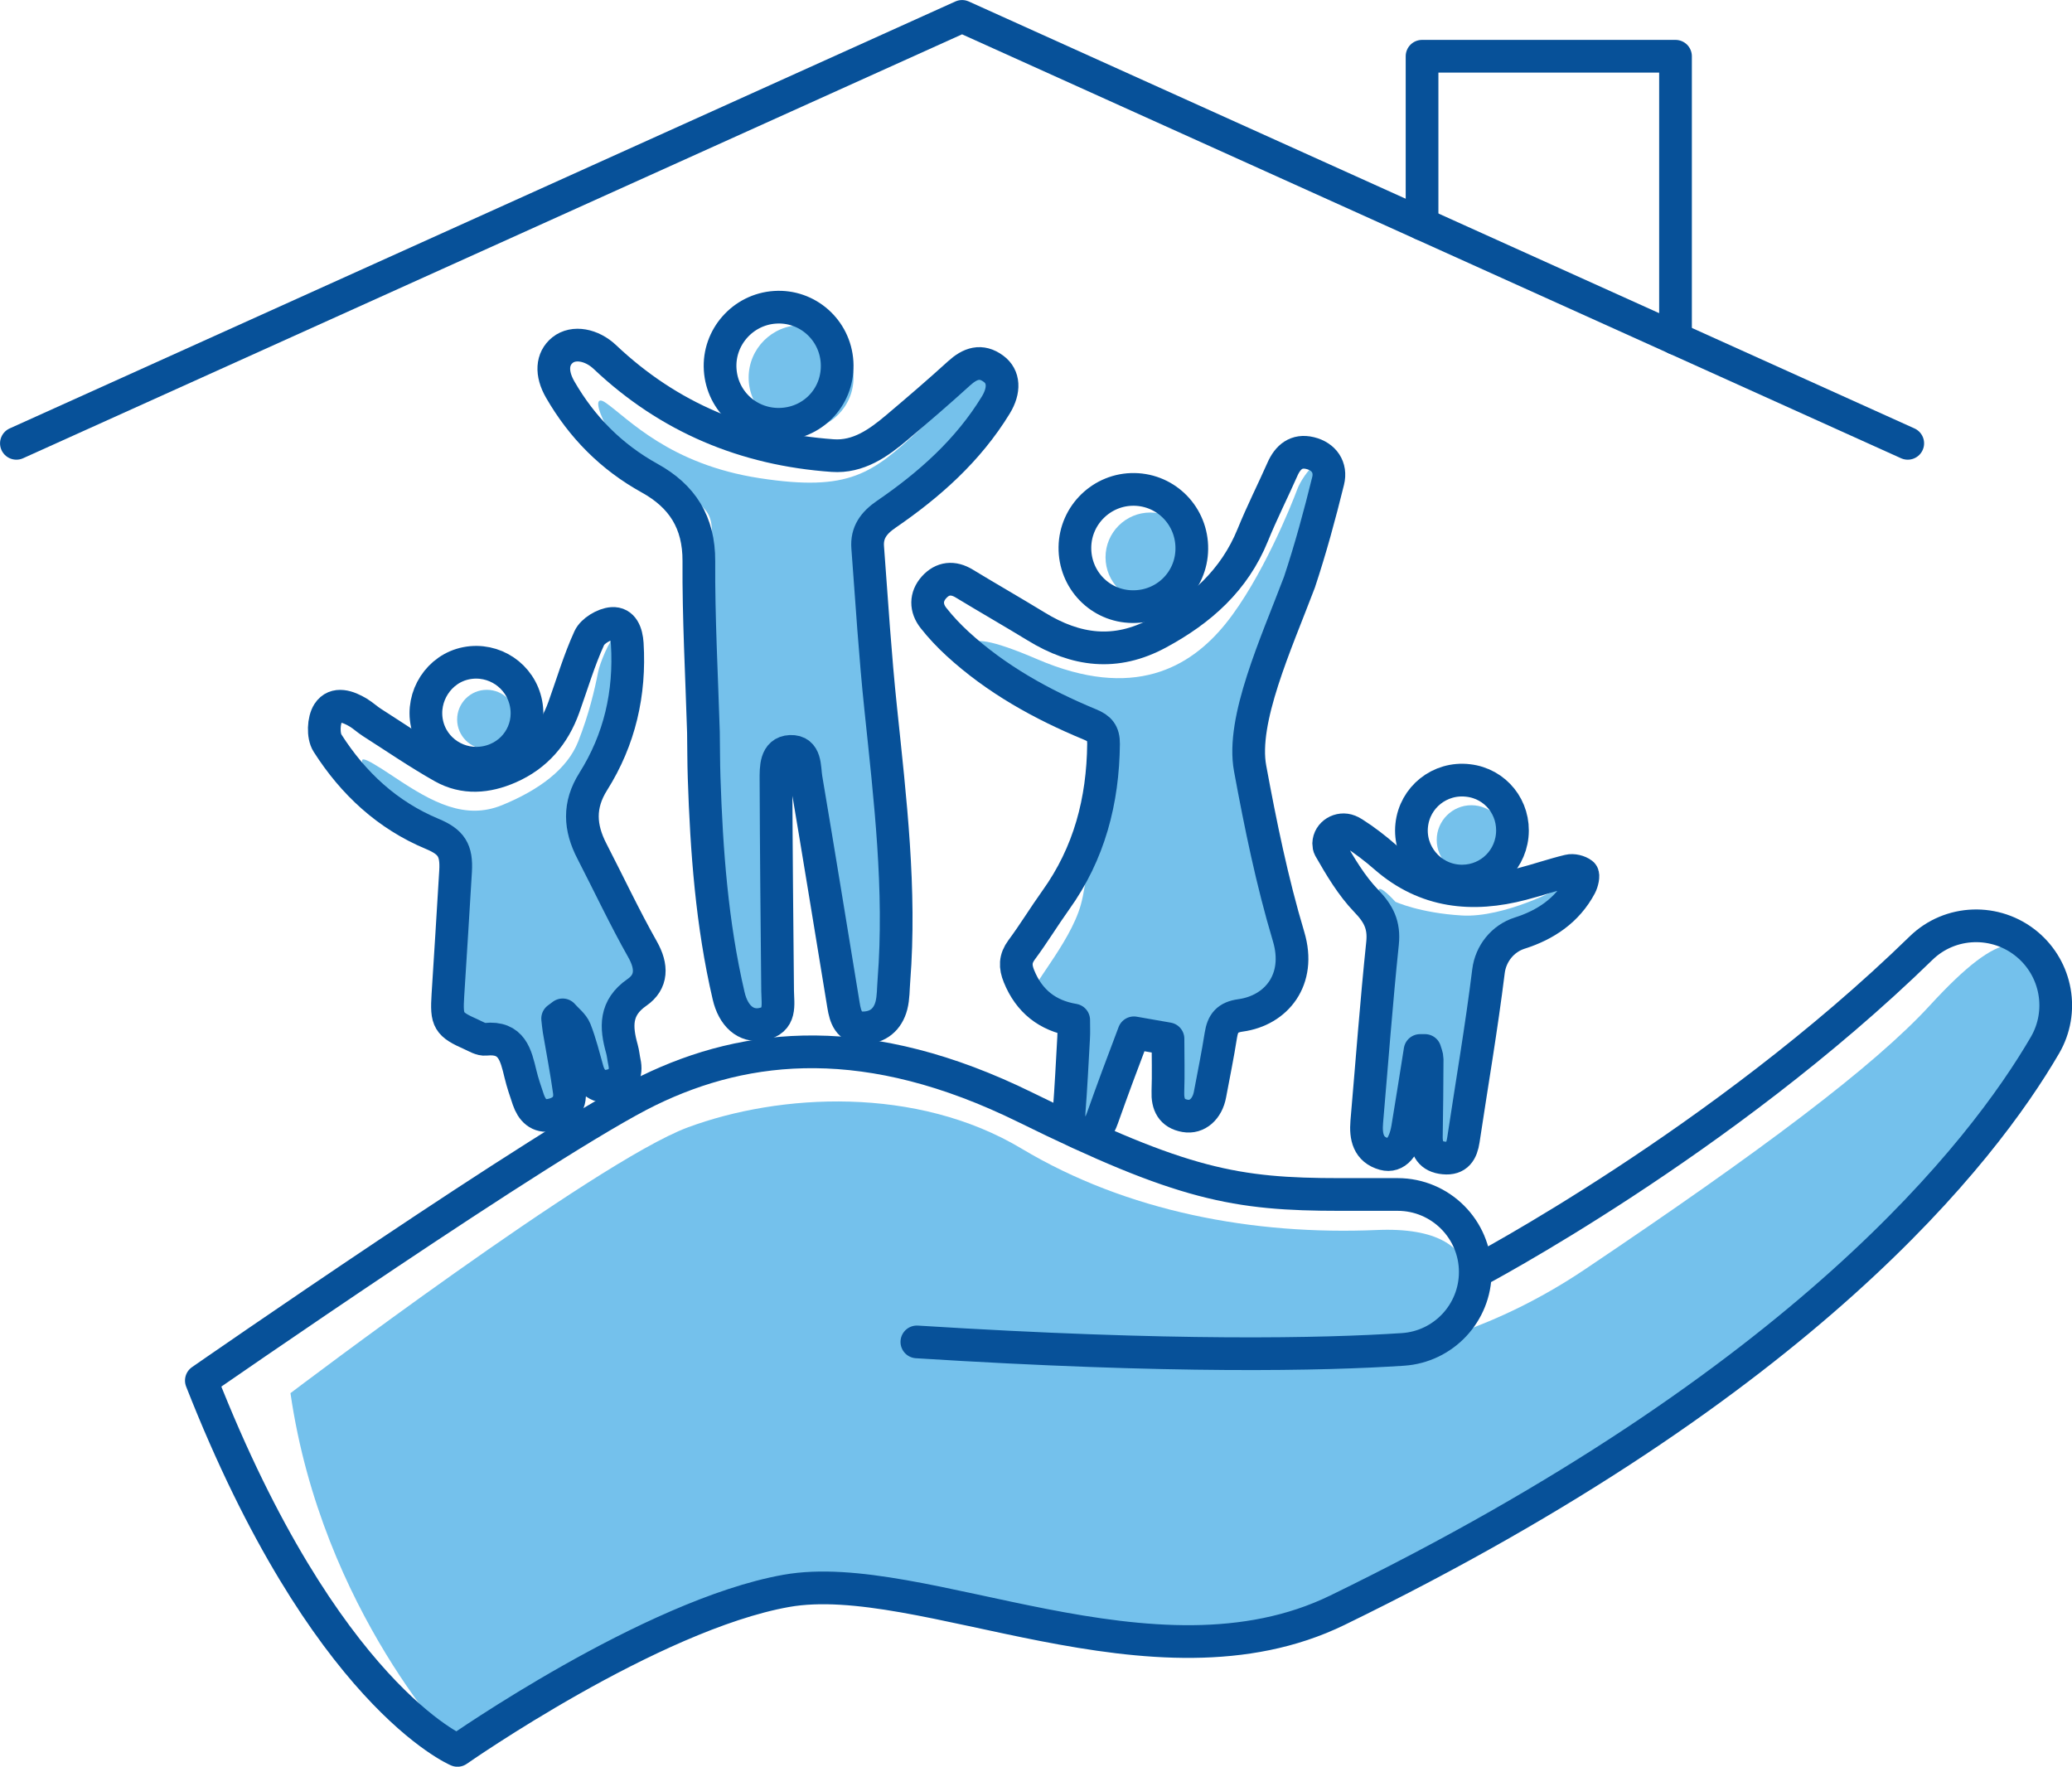 <?xml version="1.0" encoding="utf-8"?>
<!-- Generator: Adobe Illustrator 28.1.0, SVG Export Plug-In . SVG Version: 6.00 Build 0)  -->
<svg version="1.1" id="Layer_1" xmlns="http://www.w3.org/2000/svg" xmlns:xlink="http://www.w3.org/1999/xlink" x="0px" y="0px"
	 viewBox="0 0 240.18 204.79" style="enable-background:new 0 0 240.18 204.79;" xml:space="preserve">
<style type="text/css">
	.st0{fill:#75C1EB;}
	.st1{fill:none;stroke:#075199;stroke-width:3.791;stroke-linecap:round;stroke-linejoin:round;stroke-miterlimit:10;}
	.st2{fill:#74C1EC;}
</style>
<g>
	<g>
		<g>
			<circle class="st0" cx="56.43" cy="83.4" r="3.44"/>
			<path class="st0" d="M48.4,95.87c-3.02-1.82-5.22-4.87-6-6.52c-0.78-1.65-0.97-2.13,3.39,0.78c4.36,2.91,8.14,4.94,12.41,3.2
				c4.27-1.75,7.56-4.17,8.82-7.37c1.26-3.2,1.91-6.01,2.31-8.05s4.18-10.36,2.44,2.67c-1.75,13.03-4.27,13.08-4.26,13.82
				s2.91,7.84,2.91,7.84s4.97,9.98,4.83,10.57c-0.13,0.59-3.41,4.09-3.45,4.86s0.83,6.97,0.83,6.97l-8.81,4.62
				c0,0-2.91-7.89-5.22-8.34s-5.65-2.58-5.65-2.58s0.29-16.09,0.48-18.42C53.65,97.59,48.4,95.87,48.4,95.87z"/>
			<path class="st0" d="M180.85,102.92c0,0-6.48,3.49-11.39,3.2s-7.71-1.59-7.71-1.59s-2.13-2.38-1.94-1.12
				c0.19,1.26,1.36,9.02,1.36,9.02s-4.48,18.42-1.37,20.26s4.47-3.39,4.67-4.36s2,5.67,3.59,4.75s2.51-7.95,2.51-7.95l2.43-15.89
				l6.79-2.78L180.85,102.92z"/>
			<path class="st0" d="M115.23,78.02c-2.37-1.79-6.09-6.38,5.02-1.6c11.12,4.78,17.71,0.99,21.85-4.16
				c4.14-5.15,7.63-13.77,8.27-15.53c0.65-1.77,3.76-5.74,3.56-0.98s-6.85,19.91-8.44,26.04s-1.12,5.23,0.2,11.46
				s4.19,14.34,4.05,18.21c-0.14,3.87-2.51,5.37-4.23,5.81c-1.72,0.44-3.82,1.62-4.01,2.73s-0.04,7.91-2.08,8.64s-4.09,0.7-4.05-2.1
				c0.04-2.8-0.21-6.17-2.07-6.5s-1.85-0.37-2.82,2.2c-0.97,2.58-2.55,8.84-3.79,8.99c-1.24,0.15-1.95-0.47-2.1-5.69
				c-0.15-5.22-0.14-7.31-0.14-7.31s-3.68-2.59-4.59-3.01c-0.9-0.42,4.14-5.71,5.43-10.36s1.75-18.41,1.41-19.65
				C126.35,83.98,115.23,78.02,115.23,78.02z"/>
			<path class="st0" d="M75.31,55.43c-4.17-2.84-7.67-10.54-5.08-8.73c2.59,1.81,7.37,7.13,17.84,8.73
				c10.47,1.61,13.06-0.61,18.49-5.58s8.33-8.98,8.62-7.1c0.3,1.88-0.58,5.92-2.47,8.04c-1.89,2.12-12.46,7.99-12.12,12.66
				s0.58,17.29,1.98,23.21c1.4,5.92,1.35,24.1,1.06,27s-0.81,4.95-2.17,5.22c-1.36,0.27-2.92-3.02-4.4-14.4s-6.38-15.81-7.1-14.11
				s0.03,5.84,0.05,8.42c0.02,2.59,1.76,17.39,0.03,18.66c-1.73,1.27-0.08,1.44-1.73,1.27s-6.36-7.38-6.82-30.53
				s2.33-26.63,0.26-29.09S75.31,55.43,75.31,55.43z"/>
			<circle class="st0" cx="92.86" cy="43.77" r="6.08"/>
			<circle class="st0" cx="133.34" cy="64.6" r="5.19"/>
			<circle class="st0" cx="170.56" cy="97.36" r="4.02"/>
		</g>
		<g>
			<path class="st1" d="M81.54,84.88c-0.2-6.61-0.57-13.23-0.53-19.84c0.02-4.5-1.94-7.53-5.7-9.61c-4.43-2.45-7.85-5.9-10.37-10.27
				c-1.09-1.89-0.97-3.58,0.27-4.58c1.29-1.03,3.39-0.63,4.91,0.81c7.41,7.01,16.28,10.71,26.4,11.42c2.98,0.21,5.31-1.45,7.47-3.28
				c2.43-2.05,4.84-4.12,7.19-6.26c1.27-1.15,2.53-1.6,3.99-0.52c1.22,0.9,1.31,2.48,0.26,4.2c-3.21,5.26-7.71,9.25-12.72,12.68
				c-1.44,0.99-2.26,2.12-2.13,3.82c0.47,6.26,0.86,12.53,1.52,18.78c1.09,10.45,2.34,20.89,1.52,31.43
				c-0.08,0.97-0.05,1.97-0.29,2.9c-0.42,1.61-1.56,2.56-3.24,2.59c-1.69,0.03-2.09-1.26-2.31-2.61c-1.44-8.77-2.86-17.54-4.34-26.3
				c-0.21-1.26,0.02-3.22-1.83-3.14c-1.72,0.08-1.66,1.94-1.66,3.27c0.03,8.17,0.11,16.34,0.19,24.5c0.02,1.6,0.46,3.44-1.85,3.85
				c-1.84,0.33-3.29-0.96-3.83-3.3c-1.94-8.32-2.56-16.78-2.84-25.29C81.56,88.38,81.57,86.63,81.54,84.88z"/>
			<path class="st1" d="M135.39,120.41c-1.39-0.24-2.52-0.44-3.95-0.69c-0.62,1.65-1.28,3.38-1.92,5.11
				c-0.58,1.58-1.16,3.16-1.72,4.75c-0.4,1.12-0.96,2.09-2.34,1.81c-1.32-0.27-1.63-1.25-1.53-2.52c0.22-2.84,0.36-5.69,0.52-8.54
				c0.04-0.64,0.01-1.28,0.01-2.09c-3.05-0.51-5.17-2.19-6.34-5.07c-0.46-1.13-0.46-2.03,0.3-3.06c1.39-1.87,2.6-3.87,3.96-5.77
				c3.89-5.42,5.47-11.51,5.54-18.11c0.01-1.27-0.47-1.8-1.57-2.25c-5.6-2.32-10.86-5.23-15.36-9.36c-1-0.92-1.94-1.91-2.78-2.98
				c-0.91-1.15-0.92-2.47,0.06-3.56s2.2-1.23,3.51-0.43c2.77,1.68,5.58,3.29,8.35,4.98c4.59,2.81,9.19,3.44,14.15,0.75
				c4.9-2.65,8.8-6.1,10.94-11.37c1.05-2.58,2.31-5.07,3.44-7.62c0.63-1.43,1.63-2.25,3.2-1.87c1.62,0.39,2.48,1.67,2.09,3.23
				c-0.97,3.94-2.04,7.88-3.32,11.73c-2.73,7.21-6.76,15.97-5.72,21.59c1.21,6.55,2.55,13.11,4.46,19.49
				c1.5,5.01-1.43,8.57-5.56,9.14c-1.54,0.21-2.07,0.91-2.29,2.29c-0.36,2.3-0.83,4.59-1.26,6.88c-0.31,1.67-1.48,2.73-2.88,2.48
				c-1.55-0.27-2.06-1.31-2-2.83C135.45,124.54,135.39,122.53,135.39,120.41z"/>
			<path class="st1" d="M65.22,117.64c0.5,0.58,1.19,1.08,1.46,1.75c0.59,1.5,0.98,3.09,1.42,4.65c0.4,1.42,1.33,2.14,2.74,1.78
				c1.29-0.33,1.85-1.33,1.54-2.71c-0.11-0.51-0.15-1.03-0.29-1.53c-0.71-2.53-0.84-4.76,1.75-6.55c1.76-1.22,1.77-2.99,0.65-4.97
				c-2.1-3.72-3.92-7.6-5.88-11.4c-1.41-2.73-1.58-5.32,0.16-8.07c3.06-4.86,4.29-10.22,3.94-15.97c-0.08-1.25-0.52-2.44-1.75-2.35
				c-0.94,0.07-2.27,0.86-2.65,1.69c-1.18,2.58-1.99,5.34-2.95,8.02c-1.15,3.2-3.18,5.6-6.34,6.98c-2.58,1.13-5.21,1.34-7.69-0.05
				c-2.81-1.58-5.48-3.42-8.21-5.16c-0.55-0.35-1.02-0.8-1.58-1.14c-1.17-0.71-2.67-1.25-3.49,0.01c-0.56,0.86-0.63,2.66-0.09,3.51
				c2.98,4.68,6.94,8.36,12.14,10.53c2.22,0.93,2.85,1.89,2.71,4.32c-0.28,4.79-0.59,9.57-0.89,14.36
				c-0.19,2.99,0.03,3.38,2.74,4.58c0.53,0.24,1.12,0.61,1.64,0.55c3.05-0.32,3.5,1.85,4.03,4.02c0.24,1.01,0.58,1.99,0.91,2.97
				c0.42,1.22,1.2,2.06,2.6,1.79c1.45-0.28,2.36-1.2,2.15-2.75c-0.33-2.37-0.79-4.73-1.19-7.09c-0.07-0.44-0.11-0.89-0.16-1.34
				C64.83,117.94,65.02,117.79,65.22,117.64z"/>
			<path class="st1" d="M164.61,121.77c-0.48,2.99-0.94,5.98-1.44,8.97c-0.37,2.22-1.38,3.4-2.73,3.03
				c-1.84-0.51-2.15-2.01-2.01-3.71c0.6-6.91,1.11-13.83,1.83-20.72c0.22-2.12-0.46-3.43-1.9-4.92c-1.7-1.77-3-3.97-4.23-6.12
				c-0.08-0.15-0.11-0.32-0.11-0.52c0.03-1.16,1.28-1.9,2.36-1.47c0.17,0.07,0.34,0.15,0.49,0.25c1.31,0.83,2.55,1.79,3.72,2.81
				c4.69,4.08,10.07,4.61,15.84,3.1c1.82-0.47,3.6-1.09,5.42-1.53c0.48-0.12,1.18,0.05,1.56,0.35c0.19,0.15,0,0.98-0.22,1.39
				c-1.52,2.86-4.06,4.54-7.02,5.48c-1.97,0.62-3.38,2.38-3.63,4.43c-0.81,6.54-1.93,13.04-2.91,19.56
				c-0.2,1.32-0.72,2.23-2.24,2.08c-1.54-0.14-2.08-1.09-2.05-2.52c0.05-2.98,0.08-5.96,0.09-8.94c0-0.33-0.16-0.67-0.25-1
				C164.99,121.77,164.8,121.77,164.61,121.77z"/>
			<path class="st1" d="M97.03,41.99c0.23,3.78-2.57,6.95-6.35,7.18c-3.77,0.23-6.96-2.58-7.2-6.34c-0.24-3.72,2.63-6.97,6.36-7.21
				C93.58,35.37,96.8,38.23,97.03,41.99z"/>
			<path class="st1" d="M131.27,70.32c-3.75-0.04-6.72-3.11-6.67-6.89c0.05-3.74,3.15-6.76,6.89-6.7s6.71,3.13,6.66,6.91
				C138.11,67.4,135.05,70.37,131.27,70.32z"/>
			<path class="st1" d="M175.29,96.87c-0.33,3.2-3.12,5.51-6.32,5.24c-3.26-0.28-5.67-3.2-5.33-6.44c0.34-3.26,3.27-5.59,6.54-5.2
				C173.37,90.83,175.62,93.65,175.29,96.87z"/>
			<path class="st1" d="M56.4,88.35c3.17-0.64,5.19-3.63,4.58-6.79c-0.62-3.22-3.72-5.31-6.93-4.68c-3.16,0.62-5.24,3.83-4.55,7.02
				C50.17,87.01,53.25,88.99,56.4,88.35z"/>
		</g>
	</g>
	<g>
		<polyline class="st1" points="1.9,51.39 111.52,1.9 221.14,51.39 		"/>
		<polyline class="st1" points="164.84,25.97 164.84,6.52 194.22,6.52 194.22,39.24 		"/>
	</g>
	<path class="st2" d="M33.67,161.49c0,0,35.37-26.83,46.04-30.8c10.67-3.96,26.53-4.84,38.72,2.46c12.2,7.3,26.83,10.04,41.16,9.43
		c14.33-0.61,10.18,9.39,10.18,9.39s-2.2,4.58-13.5,4.77s6.99,4.14,27.42-9.58s33.51-23.53,40.02-30.62
		c8.46-9.21,11.28-8.44,13.99-3.24c2.71,5.2-5.44,16.15-11.34,22.51s-35.96,31.66-48.87,38.84c-12.9,7.18-24.43,16.63-38.01,15.62
		s-32.26-6.15-40.3-6s-22.12,4.85-23.9,5.72s-22.25,12.93-22.25,12.93S37.33,186.8,33.67,161.49z"/>
	<path class="st1" d="M171.01,147.45c0,0,28.55-15.01,51.67-37.54c3.37-3.29,8.7-3.46,12.31-0.44l0,0
		c3.44,2.88,4.31,7.81,2.06,11.68c-7.21,12.38-27.96,39.18-82.02,65.5c-21.3,10.37-48.2-5.04-63.89-2.24
		c-15.69,2.8-38.11,18.49-38.11,18.49s-15.39-6.44-29.69-42.87c0,0,40.34-28.02,51.83-33.62c11.49-5.6,25.5-7.01,43.71,1.96
		s24.38,10.09,36.43,10.09h6.7C166.98,138.46,171.01,142.49,171.01,147.45L171.01,147.45c0,4.73-3.67,8.66-8.39,8.97
		c-9.16,0.6-26.62,1-56.34-0.87"/>
</g>
</svg>

